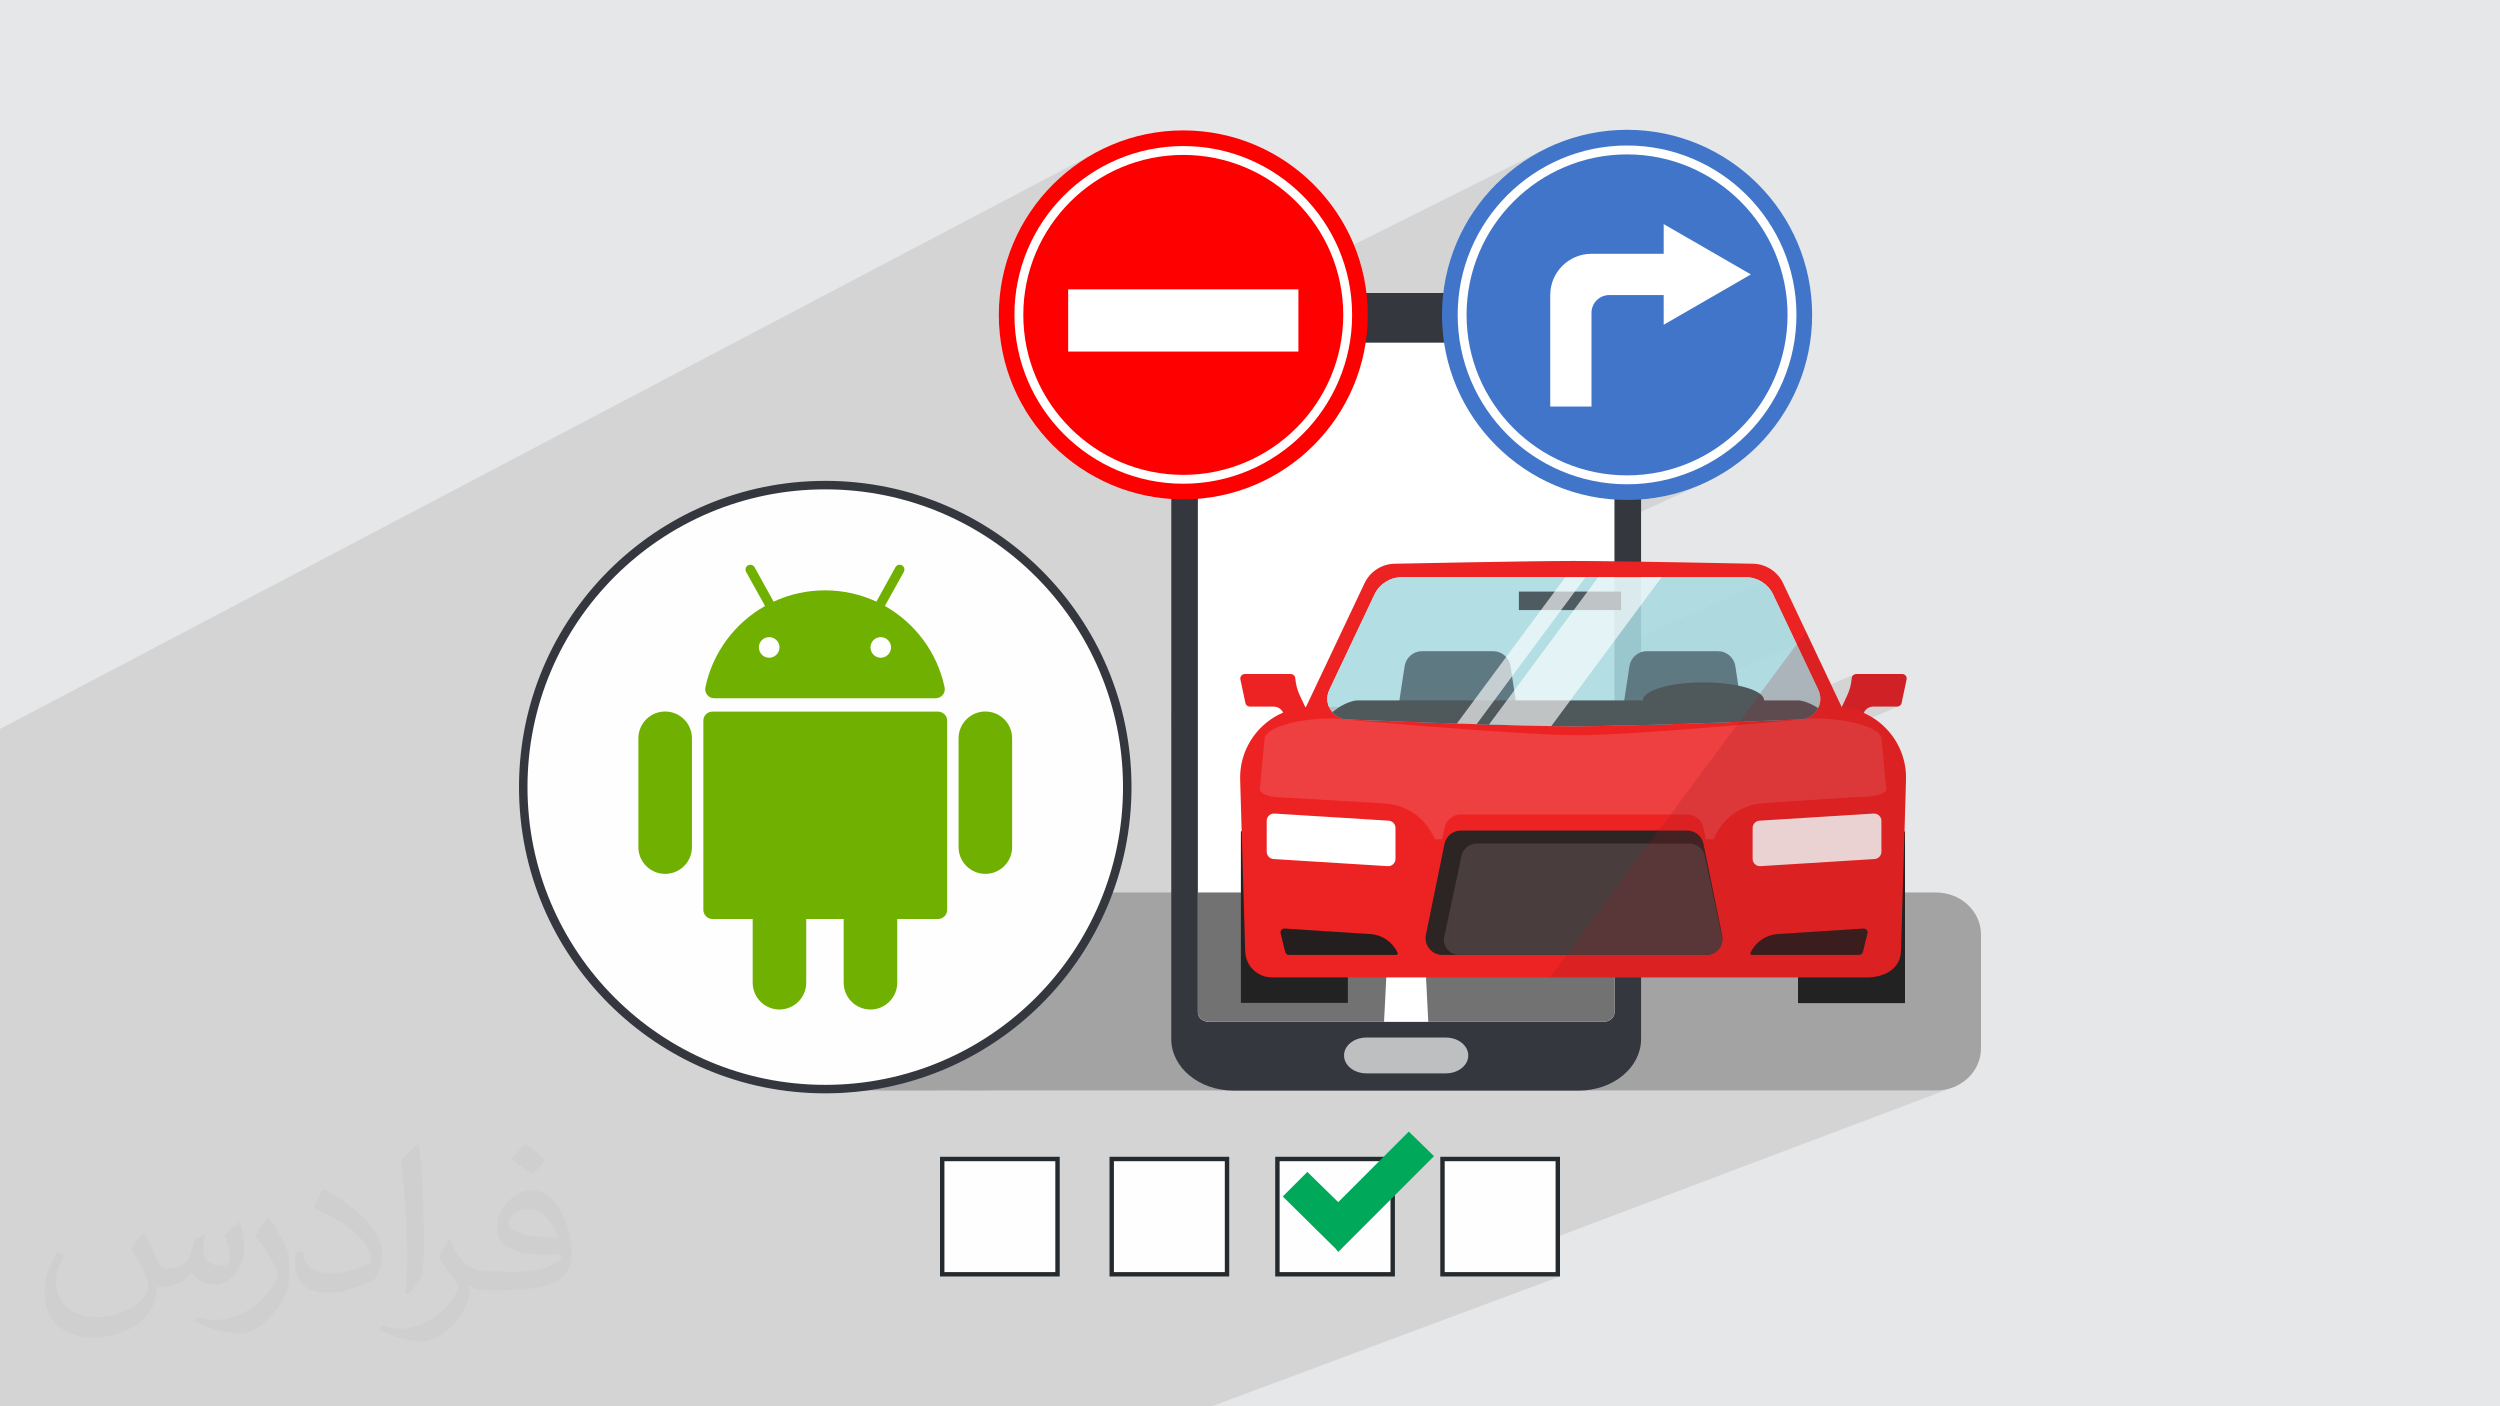 <?xml version="1.0" encoding="UTF-8"?>
<!DOCTYPE svg PUBLIC "-//W3C//DTD SVG 1.1//EN" "http://www.w3.org/Graphics/SVG/1.1/DTD/svg11.dtd">
<!-- Creator: CorelDRAW -->
<svg xmlns="http://www.w3.org/2000/svg" xml:space="preserve" width="3.703in" height="2.083in" version="1.1" style="shape-rendering:geometricPrecision; text-rendering:geometricPrecision; image-rendering:optimizeQuality; fill-rule:evenodd; clip-rule:evenodd"
viewBox="0 0 3703.33 2083.19"
 xmlns:xlink="http://www.w3.org/1999/xlink"
 xmlns:xodm="http://www.corel.com/coreldraw/odm/2003">
 <defs>
  <style type="text/css">
   <![CDATA[
    .fil24 {fill:#00A859}
    .fil21 {fill:#6FB000}
    .fil3 {fill:#A3A3A3}
    .fil22 {fill:#BDBFC1}
    .fil0 {fill:#E6E7E8}
    .fil20 {fill:#FEFEFE}
    .fil7 {fill:#222222;fill-rule:nonzero}
    .fil23 {fill:#242A2E;fill-rule:nonzero}
    .fil18 {fill:#251E1E;fill-rule:nonzero}
    .fil11 {fill:#2D2424;fill-rule:nonzero}
    .fil4 {fill:#35373F;fill-rule:nonzero}
    .fil26 {fill:#4175C9;fill-rule:nonzero}
    .fil12 {fill:#4A3D3D;fill-rule:nonzero}
    .fil14 {fill:#4E5B60;fill-rule:nonzero}
    .fil16 {fill:#4F585B;fill-rule:nonzero}
    .fil15 {fill:#5F7982;fill-rule:nonzero}
    .fil6 {fill:#727272;fill-rule:nonzero}
    .fil9 {fill:#CF2126;fill-rule:nonzero}
    .fil8 {fill:#ED2323;fill-rule:nonzero}
    .fil10 {fill:#EE4041;fill-rule:nonzero}
    .fil25 {fill:red;fill-rule:nonzero}
    .fil5 {fill:white;fill-rule:nonzero}
    .fil2 {fill:#373435;fill-opacity:0.031}
    .fil1 {fill:#373435;fill-opacity:0.102}
    .fil19 {fill:#991B1E;fill-rule:nonzero;fill-opacity:0.2}
    .fil17 {fill:white;fill-rule:nonzero;fill-opacity:0.639}
    .fil13 {fill:#A8D9E0;fill-rule:nonzero;fill-opacity:0.878}
   ]]>
  </style>
 </defs>
 <g id="Layer_x0020_1">
  <polygon class="fil0" points="-0,0 3703.33,0 3703.33,2083.19 -0,2083.19 "/>
  <polygon class="fil1" points="-0,1862.6 -0,1847.67 -0,1573.4 -0,1538.15 -0,1480.28 -0,1364.93 -0,1327.65 -0,1327.63 -0,1301.26 -0,1277.96 -0,1225.1 -0,1079.84 1622.68,226.21 1611.24,232.8 1600.15,239.91 1589.43,247.54 1579.1,255.66 1569.18,264.25 1559.69,273.31 1550.63,282.8 1542.04,292.72 1533.91,303.05 1526.29,313.77 1519.17,324.86 1512.58,336.3 1506.54,348.08 1501.06,360.19 1496.16,372.59 1491.86,385.28 1488.17,398.24 1485.11,411.45 1482.7,424.9 1480.96,438.56 1479.91,452.42 1479.55,466.46 1479.88,479.95 1480.85,493.27 1482.46,506.41 1484.69,519.35 1487.51,532.07 1490.92,544.57 1494.91,556.82 1499.44,568.82 1504.52,580.54 1510.12,591.97 1516.22,603.09 1518.01,606.02 2288.2,220.97 2277.31,226.71 2266.72,232.93 2256.43,239.59 2246.47,246.7 2236.84,254.23 2227.57,262.17 2218.65,270.51 2210.11,279.24 2201.97,288.33 2194.23,297.79 2186.91,307.58 2180.02,317.71 2173.58,328.15 2167.59,338.89 2162.09,349.92 2157.07,361.22 2152.55,372.79 2148.55,384.59 2145.08,396.63 2142.15,408.89 2139.78,421.36 2137.98,434.01 1603.85,695.4 1612.65,700.96 1623.68,707.23 1635.01,713 1646.64,718.24 1658.55,722.96 1670.72,727.12 1683.14,730.72 1695.8,733.73 1708.67,736.15 1721.74,737.96 1735,739.15 1735,1057.02 2430.98,739.85 2444.16,738.54 2457.15,736.61 2469.93,734.08 2482.5,730.96 2494.83,727.28 2506.91,723.03 2518.74,718.24 1735,1074.32 1735,1248.98 2611.46,862.87 2613.81,864.6 2616.06,866.47 2618.18,868.5 2620.17,870.66 2622.02,872.96 2623.72,875.4 2625.26,877.96 2626.65,880.65 2661.47,954.26 2661.46,954.27 1139.47,1612.04 1142.15,1612.55 1153.37,1614.41 1164.68,1615.99 1176.07,1617.3 1187.56,1618.31 1199.11,1619.05 1210.75,1619.49 1222.46,1619.64 1226.42,1619.62 1230.36,1619.57 1234.3,1619.48 1238.23,1619.37 1242.15,1619.22 1246.07,1619.03 1249.97,1618.81 1253.87,1618.57 1257.76,1618.28 1261.63,1617.97 1265.5,1617.62 1269.36,1617.24 1273.21,1616.83 1277.05,1616.38 1280.88,1615.91 1284.7,1615.4 1300.72,1615.4 2747.17,998.93 2746.08,999.48 2745.12,1000.22 2744.31,1001.12 2743.67,1002.15 2743.22,1003.31 2743,1004.56 2742.66,1007.93 2742.16,1011.29 2741.52,1014.61 2740.72,1017.9 2739.78,1021.15 2738.69,1024.36 2737.45,1027.52 2736.08,1030.62 2734.62,1033.72 2817.82,998.44 2817.82,998.45 2817.85,998.46 2734.6,1033.77 2728.26,1047.22 1385.84,1615.4 1424.12,1615.4 2768.65,1048.1 2770.7,1047.33 2772.86,1046.86 2775.1,1046.7 2810.4,1046.7 2811.55,1046.6 2812.64,1046.31 1459.96,1615.4 1821.54,1615.4 1822.26,1615.43 1822.98,1615.46 1823.7,1615.49 1824.42,1615.51 1825.15,1615.53 1825.87,1615.54 1826.59,1615.55 1827.32,1615.55 2338.67,1615.55 2339.39,1615.55 2340.12,1615.54 2340.84,1615.53 2341.57,1615.51 2342.29,1615.49 2343.01,1615.46 2343.73,1615.43 2344.44,1615.4 2867.9,1615.4 2874.71,1615.07 2881.32,1614.13 2887.7,1612.59 2893.82,1610.5 2150.78,1890.9 2310.88,1890.9 1795.1,2083.19 1641.24,2083.19 1624.67,2083.19 1560.09,2083.19 1389.67,2083.19 1324.2,2083.19 1192.81,2083.19 1192.8,2083.19 1189.33,2083.19 1153.8,2083.19 1153.05,2083.19 1148.14,2083.19 1111.44,2083.19 1082.91,2083.19 1058.58,2083.19 965.97,2083.19 965.95,2083.19 962.5,2083.19 912.49,2083.19 738.3,2083.19 738.28,2083.19 738.27,2083.19 734.81,2083.19 682.74,2083.19 677.14,2083.19 505.37,2083.19 505.34,2083.19 501.88,2083.19 348.04,2083.19 346.96,2083.19 318,2083.19 315.43,2083.19 280.59,2083.19 259.74,2083.19 259.69,2083.19 259.67,2083.19 254.88,2083.19 210.48,2083.19 203.13,2083.19 188.54,2083.19 140.9,2083.19 49.28,2083.19 49.26,2083.19 -0,2083.19 -0,2076.35 -0,2033.02 -0,2013.3 -0,1893.85 "/>
  <path class="fil2" d="M214.02 1828.17c7,11 12,21 16,32 3,7 5,19 21,19 5,0 11,-1 17,-5 7,-3 12,-9 14,-17l6 -21 15 -7 1 1c-2,8 -3,16 -3,21 0,18 15,24 27,24 7,0 13,-4 13,-10 0,-8 -4,-23 -8,-35 7,-7 14,-14 22,-20l1 1c4,15 6,30 6,40 0,10 -4,20 -8,27 -7,14 -20,25 -36,25 -12,0 -25,-6 -34,-17l-1 0c-9,11 -22,20 -43,20l-7 0c-1,14 -4,24 -9,33 -13,25 -50,42 -85.01,42 -49,0 -73.01,-28 -73.01,-66 0,-23 8,-45 19,-60l10 4c-7,14 -12,27 -12,40 0,35 29,52 62,52 31,0 68.01,-19 75.01,-42 -3,-25 -12,-36 -26,-59 4,-7 10,-15 17,-23l1 0 0 0 0 0 0 0 2 1 0 0 0 0 0 0 0 0 0 0 0 0 0 0 0 0 0 0 0 0 0.02 -0.01 -0.01 0.01 0 0 0 0zm564.05 -133.01c10,6 20,14 30,23 -6,8 -12,15 -21,21 -10,-8 -20,-15 -30,-22 7,-8 14,-15 20,-22l0 0 0 0 0 0 1 0 0 0 0 0 0 0zm5 96.01c-17,0 -30,11 -30,19 0,17 33,23 73.01,23 -5,-20 -22,-42 -43,-42l0 0 -0.01 0zm-37 93.01c22,0 41,-1 55,-4 16,-4 30,-12 30,-18 0,-2 0,-3 -1,-5 -9,1 -19,1 -29,1 -29,0 -52,-7 -61,-23 -2,-5 -4,-10 -4,-16 0,-16 7,-32 19,-42 10,-9 21,-14 33,-14 20,0 37,16 48,42 6,14 11,30 11,51 0,14 -4,25 -12,34 -16,15 -45,21 -90.01,21l-20 0 0 0 -5 0c-11,0 -19,-2 -25,-7l-1 0c0,3 1,5 1,7 0,10 -3,23 -10,33 -20,30 -42,43 -60,43 -19,0 -42,-7 -63,-17l4 -7c7,3 16,5 29,5 34,0 78.01,-33 84.01,-64 -1,-3 -4,-6 -7,-10 -10,-12 -16,-22 -22,-32 5,-10 10,-18 14,-25l2 0c14,29 28,46 57,46l5 0 0 0 21 0 0 0 0 0 0 0 -3 1 0 0 0 0 0 0zm-146.01 31c2,-14 3,-29 3,-43l0 -21c0,-39 -5,-96.01 -9,-133.01 7,-8 17,-17 25,-23l2 1c5,47 7,101.01 7,151.01 0,13 -1,26 -2,35 -1,12 -8,21 -22,35l-3 -1 0 0 0 0 0 0 -1 -1 0 0 0 0 0 0zm-151.02 -62.01c1,18 10,33 41,33 20,0 36,-5 55,-14 3,-1 5,-3 5,-5 0,-12 -9,-27 -24,-41 -14,-13 -34,-25 -52,-32 -6,-3 -8,-5 -8,-8 0,-5 7,-16 13,-24l2 0c20,11 43,27 60,44 15,16 25,33 25,51 0,13 -4,26 -11,38 -22,11 -46,20 -70.01,20 -29,0 -48,-14 -48,-45 0,-3 0,-9 1,-16l10 0 0 0 0 0 0 0 1 -1 0 0 0 0 0 0 0 0 0.01 0zm-52 -52l18 29c7,11 13,22 13,41l0 24c0,19 -12,39 -32,60 -15,14 -29,20 -42,20 -19,0 -40,-6 -65,-17l3 -7c8,2 17,4 28,4 36,0 72.01,-26 89.01,-58 2,-4 3,-7 3,-9 0,-4 -2,-8 -4,-11 -9,-17 -19,-33 -30,-47 6,-9 12,-18 18,-27l1 0 0 -2 0 0 0 0 0 0 0 0 -0.01 0z"/>
  <g id="_2426842946544">
   <path class="fil3" d="M1203.4 1322.06l1664.5 0c36.78,-0 66.61,27.93 66.61,62.38l0.01 168.58c-0.01,34.44 -29.84,62.38 -66.62,62.38l-1664.5 0c-36.78,0 -66.61,-27.94 -66.61,-62.39l-0.01 -168.57c0.01,-34.45 29.84,-62.39 66.62,-62.39z"/>
   <path class="fil4" d="M2338.67 434.01l-511.34 0c-51,0 -92.32,34.19 -92.32,76.39l0 1028.76c0,42.19 41.33,76.39 92.32,76.39l511.34 0c50.98,0 92.31,-34.2 92.31,-76.39l0 -1028.76c0,-42.19 -41.33,-76.39 -92.31,-76.39z"/>
   <path class="fil5" d="M2391.55 521.1l0 979.06c0,7.43 -7.28,13.44 -16.26,13.44l-584.59 0c-8.98,0 -16.26,-6.02 -16.26,-13.44l0 -979.06c0,-7.43 7.28,-13.46 16.26,-13.46l584.59 0c8.98,0 16.26,6.03 16.26,13.46z"/>
   <path class="fil6" d="M1774.43 1322.06l0 178.09c0,7.43 7.28,13.44 16.26,13.44l584.59 0c8.98,0 16.26,-6.02 16.26,-13.44l0 -178.09 -617.11 0z"/>
   <polygon class="fil5" points="2055.25,1414.61 2050.24,1513.6 2115.74,1513.6 2110.74,1414.61 "/>
   <g>
    <path class="fil7" d="M1996.12 1231.36l-157.44 0c-0.28,0 -0.52,0.24 -0.52,0.52l0 253.17c0,0.28 0.24,0.52 0.52,0.52l157.44 0c0.28,0 0.52,-0.23 0.52,-0.52l0 -253.17c0,-0.29 -0.23,-0.52 -0.52,-0.52z"/>
    <path class="fil7" d="M2821.43 1231.74l-157.45 0c-0.28,0 -0.52,0.24 -0.52,0.52l0 253.17c0,0.29 0.24,0.52 0.52,0.52l157.45 0c0.29,0 0.52,-0.24 0.52,-0.52l0 -253.17c0,-0.28 -0.24,-0.52 -0.52,-0.52z"/>
    <path class="fil8" d="M1843.89 998.46l68.23 0c3.45,0 6.33,2.66 6.61,6.1l0.02 0.15c0.71,8.93 3.03,17.68 6.85,25.79l12.13 25.78c1.56,3.31 0.14,7.26 -3.17,8.81l-18.03 8.49c-3.31,1.56 -7.26,0.13 -8.82,-3.18l-6.92 -14.69c-2.57,-5.48 -8.09,-8.99 -14.14,-8.99l-35.3 0c-3.13,0 -5.83,-2.18 -6.48,-5.26l-7.43 -35.01c-0.87,-4.12 2.28,-8 6.49,-8l-0.02 0 -0.02 0z"/>
    <path class="fil9" d="M2817.85 998.46l-68.23 0c-3.46,0 -6.33,2.66 -6.62,6.1 -0.71,9.03 -3.06,17.87 -6.92,26.06l-12.07 25.63c-1.56,3.31 -0.14,7.26 3.18,8.82l18.04 8.49c3.31,1.56 7.27,0.13 8.82,-3.18l6.91 -14.69c2.58,-5.48 8.09,-8.99 14.14,-8.99l35.3 0c3.14,0 5.83,-2.18 6.49,-5.26l7.42 -35c0.88,-4.12 -2.28,-8 -6.49,-8l0 0.01 0.02 0.01z"/>
    <path class="fil8" d="M2764.17 1447.86l-879.76 0c-21.98,0 -39.22,-17.15 -39.85,-38.7l-7.46 -253.95c-1.74,-59.14 45.73,-108.04 104.9,-108.04l776.5 0c59.17,0 106.64,48.89 104.9,108.04l-7.47 253.95c-0.63,21.56 -18.29,38.7 -51.76,38.7l0.01 0 -0.01 0z"/>
    <path class="fil10" d="M2746.75 1180.76l-133.91 8.93c-30.87,2.06 -57.4,19.19 -71.03,46.19l-3.68 7.26 -412.54 0 -3.69 -7.2c-13.86,-27.03 -40.64,-44.04 -71.68,-45.85l-159.33 -9.33c-9.28,0 -25.26,-5.22 -24.65,-11.75l7.01 -74.45c1.57,-16.71 47.61,-30.34 101.74,-30.34 0,0 273.14,24.91 362.28,24.91 88.46,0 348.16,-24.91 348.16,-24.91 54.13,0 100.18,13.64 101.75,30.34l7.01 74.45c0.62,6.53 -15.35,11.75 -47.47,11.75l0.01 0z"/>
    <path class="fil8" d="M1969.13 1022.11l66.94 -141.46c7.38,-15.6 23.1,-25.56 40.37,-25.56l509.82 0c17.26,0 32.98,9.95 40.37,25.56l66.93 141.46c5.63,11.89 2.85,24.78 -4.87,33.48l43.36 0 -90.73 -191.72c-8.33,-17.6 -26.06,-28.83 -45.53,-28.83 0,0 -198.33,-4.09 -264.44,-4.09 -66.11,0 -264.44,4.09 -264.44,4.09 -19.47,0 -37.19,11.23 -45.53,28.83l-90.73 191.72 43.35 0c-7.73,-8.7 -10.5,-21.6 -4.87,-33.48l0.01 0 -0.02 0z"/>
    <path class="fil8" d="M2526.59 1390.82l-389.96 0c-15.74,0 -27.52,-14.43 -24.37,-29.86l27.5 -134.6c2.36,-11.58 12.56,-19.9 24.37,-19.9l334.97 0c11.81,0 22.01,8.31 24.37,19.9l27.51 134.6c3.15,15.43 -8.64,29.86 -24.38,29.86z"/>
    <path class="fil11" d="M2526.59 1414.61l-389.96 0c-15.74,0 -27.52,-14.43 -24.37,-29.86l27.5 -134.59c2.36,-11.58 12.56,-19.9 24.37,-19.9l334.97 0c11.81,0 22.01,8.32 24.37,19.9l27.51 134.59c3.15,15.43 -8.64,29.86 -24.38,29.86z"/>
    <path class="fil12" d="M2528.12 1414.61l-365.91 0c-14.77,0 -25.82,-12.92 -22.87,-26.73l25.8 -120.5c2.21,-10.37 11.78,-17.81 22.87,-17.81l314.31 0c11.09,0 20.66,7.45 22.87,17.81l25.81 120.5c2.96,13.81 -8.11,26.73 -22.88,26.73l0 0z"/>
    <path class="fil13" d="M2586.26 855.08l-509.82 0c-17.26,0 -32.98,9.95 -40.37,25.56l-66.94 141.46c-9.62,20.33 5.21,43.74 27.69,43.74 0,0 250.89,10.1 334.52,10.1 83.63,0 334.52,-10.1 334.52,-10.1 22.48,0 37.3,-23.42 27.69,-43.74l-66.93 -141.46c-7.39,-15.6 -23.1,-25.56 -40.38,-25.56l0 0 0.02 0z"/>
    <path class="fil14" d="M2401.14 903.69l-150.94 0c-0.13,0 -0.24,-0.1 -0.24,-0.24l0 -26.83c0,-0.13 0.1,-0.24 0.24,-0.24l150.94 0c0.13,0 0.23,0.1 0.23,0.24l0 26.83c0,0.13 -0.1,0.24 -0.23,0.24z"/>
    <path class="fil15" d="M2400.33 1074.85l13.43 -88.06c1.95,-12.75 12.92,-22.17 25.81,-22.17l105.23 0c12.89,0 23.87,9.42 25.81,22.17l12.54 82.22c-54.46,1.99 -125.9,4.44 -182.81,5.84l0 0z"/>
    <path class="fil15" d="M2068.25 1068.58l12.48 -81.8c1.95,-12.75 12.92,-22.17 25.81,-22.17l105.24 0c12.9,0 23.86,9.42 25.81,22.17l13.38 87.78c-58.99,-1.53 -130.57,-4.04 -182.71,-5.97l0 -0.01z"/>
    <path class="fil16" d="M1973.48 1055.05l6.36 -4.77c9.59,-7.2 23.44,-12.76 31.37,-12.76l652.26 0c7.5,0 20.26,4.96 29.74,11.58 -4.96,9.71 -14.99,16.76 -27.31,16.76 0,0 -250.89,10.1 -334.52,10.1 -83.63,0 -334.52,-10.1 -334.52,-10.1 -9.63,0 -17.85,-4.29 -23.35,-10.81l-0.01 0 -0.02 0z"/>
    <path class="fil16" d="M2613.28 1037.52c0,14.74 -40.23,26.7 -89.84,26.7 -49.61,0 -89.84,-11.96 -89.84,-26.7 0,-14.75 40.23,-26.7 89.84,-26.7 49.62,0 89.84,11.95 89.84,26.7z"/>
    <path class="fil17" d="M2205.7 1073.27l161.63 -218.2 94.02 0 -163.35 220.52c-26.17,-0.44 -58.57,-1.31 -92.3,-2.32l0.01 0 -0 0z"/>
    <path class="fil17" d="M2158.13 1071.76l160.5 -216.67 29.98 0 -161.2 217.62c-9.77,-0.31 -19.57,-0.63 -29.28,-0.95z"/>
    <path class="fil5" d="M2055.65 1283.06l-169.05 -10.53c-5.72,-0.35 -10.19,-5.1 -10.19,-10.83l0 -45.72c0,-6.26 5.29,-11.24 11.54,-10.83l169.05 10.54c5.72,0.35 10.18,5.09 10.18,10.83l0 45.72c0,6.26 -5.28,11.24 -11.53,10.83z"/>
    <path class="fil5" d="M2607.76 1283.06l169.05 -10.53c5.72,-0.35 10.18,-5.1 10.18,-10.83l0 -45.72c0,-6.26 -5.28,-11.24 -11.53,-10.83l-169.05 10.54c-5.73,0.35 -10.18,5.09 -10.18,10.83l0 45.72c0,6.26 5.29,11.24 11.53,10.83z"/>
    <path class="fil18" d="M2029.53 1383.62l-126.56 -8.15c-3.87,-0.21 -6.84,3.37 -5.93,7.14l6.73 27.59c0.63,2.59 2.95,4.4 5.61,4.4l158.75 0c1.72,0 2.87,-1.78 2.14,-3.34 -7.43,-16.04 -23.1,-26.69 -40.76,-27.64l0.02 0 -0 0z"/>
    <path class="fil18" d="M2633.89 1383.62l126.56 -8.15c3.87,-0.21 6.84,3.37 5.92,7.14l-6.74 27.59c-0.63,2.59 -2.95,4.4 -5.61,4.4l-158.76 0c-1.72,0 -2.86,-1.78 -2.14,-3.34 7.43,-16.04 23.1,-26.69 40.76,-27.64l0.01 0 0 0z"/>
    <path class="fil19" d="M2295.83 1447.86l379.31 -512.05 52.7 111.36c57.56,7.97 97.13,54.41 95.56,108.04l-7.47 253.95c-0.63,21.56 -18.29,38.7 -51.74,38.7l-468.34 0 0 0z"/>
   </g>
   <g>
    <circle class="fil20" cx="1222.47" cy="1165.97" r="447.36"/>
    <path class="fil4" d="M1222.46 712.3c125.27,0 238.69,50.78 320.79,132.89 82.09,82.09 132.87,195.51 132.87,320.78 0,125.28 -50.77,238.7 -132.87,320.78 -82.1,82.1 -195.52,132.89 -320.79,132.89 -125.28,0 -238.7,-50.77 -320.78,-132.87 -82.11,-82.09 -132.87,-195.52 -132.87,-320.78 0,-125.28 50.77,-238.7 132.87,-320.78 82.08,-82.1 195.52,-132.89 320.78,-132.89l0 -0.02zm311.89 141.79c-79.82,-79.82 -190.09,-129.19 -311.9,-129.19 -121.79,0 -232.06,49.37 -311.88,129.19 -79.82,79.81 -129.19,190.08 -129.19,311.88 0,121.8 49.37,232.07 129.19,311.88 79.82,79.82 190.09,129.18 311.88,129.18 121.8,0 232.08,-49.37 311.9,-129.18 79.81,-79.81 129.19,-190.08 129.19,-311.88 0,-121.8 -49.37,-232.08 -129.19,-311.88z"/>
    <g>
     <ellipse class="fil20" cx="1315.41" cy="959.81" rx="27.81" ry="27.95"/>
     <ellipse class="fil20" cx="1140.28" cy="959.81" rx="27.81" ry="27.95"/>
     <path class="fil21" d="M1389.52 1054.14l-334.09 0c-7.43,0 -13.54,5.97 -13.54,13.4l0 280.26c0,7.41 6.11,13.54 13.54,13.54l59.54 0 0 94.33c0,21.98 17.76,39.74 39.59,39.74 21.97,0 39.74,-17.77 39.74,-39.74l0 -94.33 55.46 0 0 94.33c0,21.98 17.77,39.74 39.75,39.74 21.83,0 39.59,-17.77 39.59,-39.74l0 -94.33 60.41 0c7.44,0 13.54,-6.11 13.54,-13.54l0 -280.26c0,-7.43 -6.11,-13.4 -13.54,-13.4l0 0 0 0 0.01 0 -0.01 0zm-331.48 -19.8l328 0c8.59,0 15,-7.87 13.25,-16.15 -10.92,-51.68 -43.82,-95.36 -88.51,-120.54l28.09 -50.52c1.9,-3.5 0.58,-7.87 -2.77,-9.6 -3.5,-2.04 -7.72,-0.73 -9.6,2.63l-28.25 51.09c-23.15,-10.77 -48.92,-16.75 -76.14,-16.75 -27.22,0 -53,5.97 -76.14,16.75l-28.25 -51.09c-1.9,-3.34 -6.25,-4.51 -9.6,-2.77 -3.5,1.9 -4.8,6.25 -2.91,9.75l28.09 50.52c-44.7,25.19 -77.59,68.85 -88.37,120.54 -1.74,8.3 4.51,16.15 13.09,16.15l0 0 0 0 0.01 0 0.02 -0zm261.89 -75.4c0,8.45 -6.85,15.42 -15.28,15.42 -8.45,0 -15.13,-6.98 -15.13,-15.42 0,-8.3 6.71,-15.14 15.13,-15.14 8.45,0 15.28,6.84 15.28,15.14zm-180.51 -15.15c8.45,0 15.28,6.84 15.28,15.14 0,8.45 -6.84,15.42 -15.28,15.42 -8.45,0 -15.28,-6.98 -15.28,-15.42 0,-8.3 6.83,-15.14 15.28,-15.14zm320.28 110.2c-21.98,0 -39.74,17.77 -39.74,39.73l0 161.16c0,21.85 17.77,39.61 39.74,39.61 21.85,0 39.6,-17.76 39.6,-39.61l0 -161.16c0,-21.98 -17.77,-39.73 -39.6,-39.73zm-474.45 0c-21.83,0 -39.6,17.77 -39.6,39.73l0 161.16c0,21.85 17.77,39.61 39.6,39.61 21.99,0 39.74,-17.76 39.74,-39.61l0 -161.16c0,-21.98 -17.77,-39.73 -39.74,-39.73z"/>
    </g>
   </g>
   <path class="fil22" d="M2024.05 1536.98l117.87 0c18.26,-0 33.07,11.87 33.07,26.52l0 0c0,14.65 -14.81,26.52 -33.07,26.52l-117.87 0c-18.27,-0 -33.08,-11.88 -33.08,-26.53l0 0c-0,-14.65 14.81,-26.53 33.07,-26.53z"/>
   <g>
    <rect class="fil20" x="1892.75" y="1716.38" width="170.8" height="170.8"/>
    <path class="fil23" d="M1892.74 1713.57l173.6 0 0 177.33 -177.34 0 0 -177.33 2.81 0 0.94 0 -0.02 0 0.01 0zm167.07 6.56l-164.28 0 0 164.28 164.28 0 0 -164.28z"/>
    <rect class="fil20" x="2137.28" y="1716.38" width="170.8" height="170.8"/>
    <path class="fil23" d="M2137.28 1713.57l173.6 0 0 177.33 -177.34 0 0 -177.33 2.81 0 0.94 0 -0.01 0zm167.07 6.56l-164.28 0 0 164.28 164.28 0 0 -164.28z"/>
    <rect class="fil20" x="1396.2" y="1716.38" width="170.8" height="170.8"/>
    <path class="fil23" d="M1396.19 1713.57l173.6 0 0 177.33 -177.34 0 0 -177.33 2.81 0 0.94 0 -0.02 0 0.01 0 -0 0zm167.09 6.56l-164.28 0 0 164.28 164.28 0 0 -164.28z"/>
    <rect class="fil20" x="1647.28" y="1716.38" width="170.8" height="170.8"/>
    <path class="fil23" d="M1647.28 1713.57l173.6 0 0 177.33 -177.31 0 0 -177.33 2.81 0 0.94 0 -0.02 0 -0.01 0 -0.01 0zm167.07 6.56l-164.28 0 0 164.28 164.28 0 0 -164.28z"/>
    <polygon class="fil24" points="1982.35,1854.52 1978.62,1849.85 1900.2,1772.37 1936.6,1735.98 1982.35,1780.79 2086.9,1676.24 2124.22,1712.65 "/>
   </g>
   <g>
    <path class="fil5" d="M2007.05 466.46c0,140.4 -113.81,254.21 -254.22,254.21 -140.4,0 -254.22,-113.81 -254.22,-254.21 0,-140.41 113.82,-254.22 254.22,-254.22 140.4,0 254.22,113.81 254.22,254.22z"/>
    <path class="fil25" d="M1752.83 739.74c-150.68,0 -273.28,-122.59 -273.28,-273.28 0,-150.7 122.6,-273.29 273.28,-273.29 150.69,0 273.28,122.59 273.28,273.29 0,150.69 -122.6,273.28 -273.28,273.28z"/>
    <polygon class="fil5" points="1582.3,520.78 1923.37,520.78 1923.37,428.63 1582.3,428.63 "/>
    <path class="fil5" d="M1752.83 229.48c-130.68,0 -236.98,106.3 -236.98,236.98 0,130.66 106.3,236.97 236.98,236.97 130.67,0 236.98,-106.31 236.98,-236.97 0,-130.68 -106.31,-236.98 -236.98,-236.98zm0 487.09c-137.91,0 -250.11,-112.2 -250.11,-250.11 0,-137.91 112.2,-250.11 250.11,-250.11 137.91,0 250.1,112.2 250.1,250.11 0,137.91 -112.2,250.11 -250.1,250.11z"/>
   </g>
   <g>
    <path class="fil5" d="M2665.26 466.46c0,140.85 -114.18,255.04 -255.04,255.04 -140.86,0 -255.04,-114.19 -255.04,-255.04 0,-140.86 114.19,-255.05 255.04,-255.05 140.86,0 255.04,114.19 255.04,255.05z"/>
    <path class="fil26" d="M2410.22 740.63c-151.17,0 -274.17,-122.99 -274.17,-274.17 0,-151.19 123,-274.18 274.17,-274.18 151.17,0 274.17,122.99 274.17,274.18 0,151.18 -123,274.17 -274.17,274.17z"/>
    <path class="fil5" d="M2410.22 228.71c-131.09,0 -237.74,106.65 -237.74,237.75 0,131.09 106.65,237.74 237.74,237.74 131.1,0 237.74,-106.65 237.74,-237.74 0,-131.1 -106.65,-237.75 -237.74,-237.75zm0 488.67c-138.36,0 -250.92,-112.56 -250.92,-250.92 0,-138.36 112.56,-250.93 250.92,-250.93 138.36,0 250.92,112.57 250.92,250.93 0,138.35 -112.56,250.92 -250.92,250.92z"/>
    <path class="fil5" d="M2522.64 375.96l-165.1 0c-33.76,0 -61.13,27.37 -61.13,61.12l0 165.12 61.13 0 0 -138.82c0,-14.52 11.76,-26.3 26.29,-26.3l138.81 0 0 -61.12z"/>
    <polygon class="fil5" points="2593.62,406.52 2464.48,331.97 2464.48,481.07 "/>
   </g>
  </g>
 </g>
</svg>
